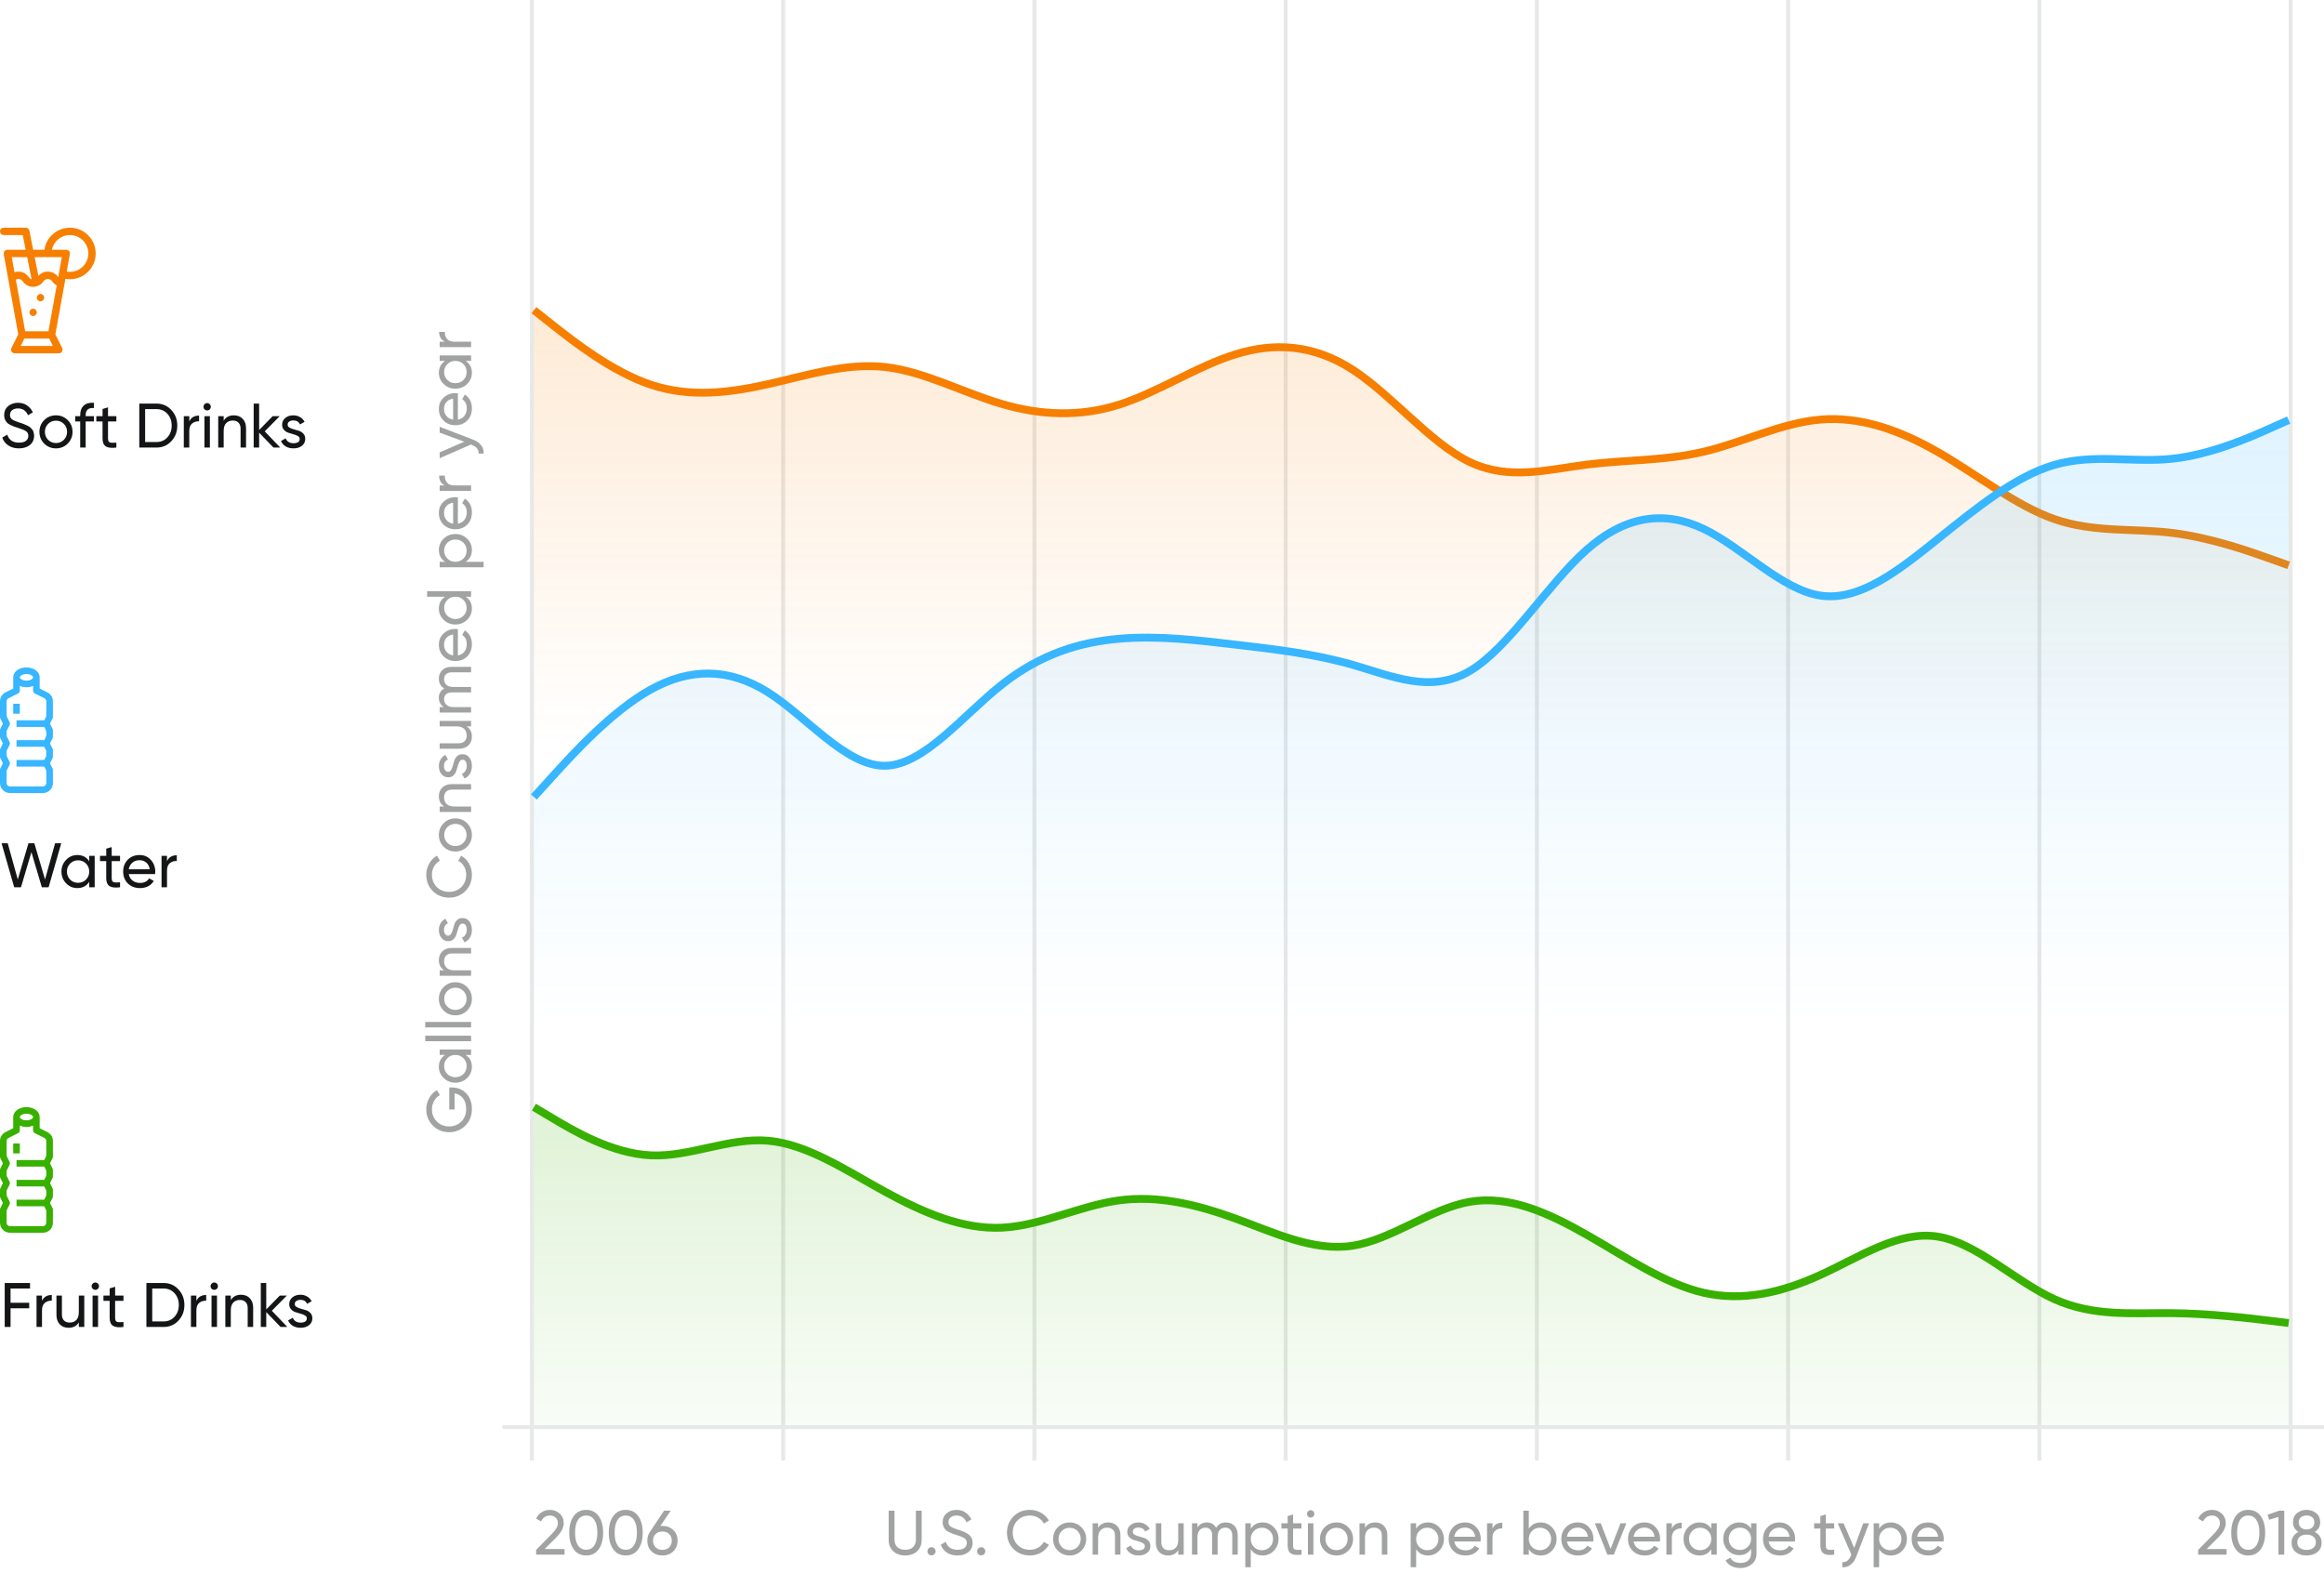 <svg xmlns="http://www.w3.org/2000/svg" width="592" height="404" viewBox="0 0 592 404" fill="none"><line x1="128" y1="363.5" x2="592" y2="363.5" stroke="#E7E8E8"></line><line x1="135.5" y1="372" x2="135.5" y2="2.71011e-08" stroke="#E7E8E8"></line><line x1="199.5" y1="372" x2="199.5" y2="2.71011e-08" stroke="#E7E8E8"></line><line x1="263.5" y1="372" x2="263.5" y2="2.71011e-08" stroke="#E7E8E8"></line><line x1="327.5" y1="372" x2="327.5" y2="2.71011e-08" stroke="#E7E8E8"></line><line x1="391.5" y1="372" x2="391.5" y2="2.71011e-08" stroke="#E7E8E8"></line><line x1="455.5" y1="372" x2="455.5" y2="2.71011e-08" stroke="#E7E8E8"></line><line x1="519.5" y1="372" x2="519.5" y2="2.71011e-08" stroke="#E7E8E8"></line><line x1="583.5" y1="372" x2="583.5" y2="2.71011e-08" stroke="#E7E8E8"></line><path d="M114.448 277L115.12 277C116.581 277 117.797 277.501 118.768 278.504C119.728 279.507 120.208 280.835 120.208 282.488C120.208 284.195 119.648 285.608 118.528 286.728C117.397 287.837 116.021 288.392 114.4 288.392C112.779 288.392 111.408 287.837 110.288 286.728C109.157 285.608 108.592 284.205 108.592 282.52C108.592 281.485 108.843 280.536 109.344 279.672C109.835 278.808 110.485 278.141 111.296 277.672L112.048 278.952C111.44 279.272 110.955 279.757 110.592 280.408C110.219 281.048 110.032 281.757 110.032 282.536C110.032 283.816 110.453 284.867 111.296 285.688C112.128 286.509 113.163 286.92 114.4 286.92C115.637 286.92 116.672 286.509 117.504 285.688C118.336 284.856 118.752 283.784 118.752 282.472C118.752 281.352 118.48 280.445 117.936 279.752C117.381 279.059 116.667 278.637 115.792 278.488L115.792 282.6L114.448 282.6L114.448 277ZM112 268.711L112 267.319L120 267.319L120 268.711L118.624 268.711C119.68 269.404 120.208 270.412 120.208 271.735C120.208 272.855 119.803 273.809 118.992 274.599C118.171 275.388 117.173 275.783 116 275.783C114.827 275.783 113.835 275.388 113.024 274.599C112.203 273.809 111.792 272.855 111.792 271.735C111.792 270.412 112.32 269.404 113.376 268.711L112 268.711ZM118.864 271.559C118.864 270.748 118.592 270.071 118.048 269.527C117.493 268.983 116.811 268.711 116 268.711C115.189 268.711 114.512 268.983 113.968 269.527C113.413 270.071 113.136 270.748 113.136 271.559C113.136 272.359 113.413 273.031 113.968 273.575C114.512 274.119 115.189 274.391 116 274.391C116.811 274.391 117.493 274.119 118.048 273.575C118.592 273.031 118.864 272.359 118.864 271.559ZM120 265.21L108.32 265.21L108.32 263.818L120 263.818L120 265.21ZM120 261.694L108.32 261.694L108.32 260.302L120 260.302L120 261.694ZM118.992 251.426C119.803 252.248 120.208 253.245 120.208 254.418C120.208 255.592 119.803 256.589 118.992 257.41C118.181 258.221 117.184 258.626 116 258.626C114.816 258.626 113.819 258.221 113.008 257.41C112.197 256.589 111.792 255.592 111.792 254.418C111.792 253.245 112.197 252.248 113.008 251.426C113.819 250.605 114.816 250.194 116 250.194C117.184 250.194 118.181 250.605 118.992 251.426ZM118.848 254.418C118.848 253.618 118.576 252.946 118.032 252.402C117.488 251.858 116.811 251.586 116 251.586C115.189 251.586 114.512 251.858 113.968 252.402C113.424 252.946 113.152 253.618 113.152 254.418C113.152 255.208 113.424 255.874 113.968 256.418C114.512 256.962 115.189 257.234 116 257.234C116.811 257.234 117.488 256.962 118.032 256.418C118.576 255.874 118.848 255.208 118.848 254.418ZM111.792 244.569C111.792 243.631 112.091 242.879 112.688 242.313C113.275 241.748 114.075 241.465 115.088 241.465L120 241.465L120 242.857L115.168 242.857C114.517 242.857 114.016 243.033 113.664 243.385C113.301 243.737 113.12 244.223 113.12 244.841C113.12 245.535 113.339 246.095 113.776 246.521C114.203 246.948 114.864 247.161 115.76 247.161L120 247.161L120 248.553L112 248.553L112 247.161L113.152 247.161C112.245 246.596 111.792 245.732 111.792 244.569ZM114.16 238.322C114.469 238.322 114.72 238.167 114.912 237.858C115.093 237.549 115.243 237.175 115.36 236.738C115.467 236.301 115.595 235.863 115.744 235.426C115.883 234.989 116.128 234.615 116.48 234.306C116.821 233.997 117.264 233.842 117.808 233.842C118.533 233.842 119.115 234.125 119.552 234.69C119.989 235.245 120.208 235.959 120.208 236.834C120.208 237.613 120.037 238.279 119.696 238.834C119.355 239.389 118.901 239.783 118.336 240.018L117.648 238.818C118.032 238.69 118.336 238.45 118.56 238.098C118.784 237.746 118.896 237.325 118.896 236.834C118.896 236.375 118.811 235.997 118.64 235.698C118.459 235.399 118.181 235.25 117.808 235.25C117.499 235.25 117.253 235.405 117.072 235.714C116.88 236.023 116.731 236.397 116.624 236.834C116.507 237.271 116.373 237.709 116.224 238.146C116.075 238.583 115.829 238.957 115.488 239.266C115.147 239.575 114.709 239.73 114.176 239.73C113.483 239.73 112.912 239.463 112.464 238.93C112.016 238.386 111.792 237.709 111.792 236.898C111.792 236.247 111.941 235.671 112.24 235.17C112.528 234.658 112.933 234.274 113.456 234.018L114.112 235.186C113.429 235.474 113.088 236.045 113.088 236.898C113.088 237.293 113.184 237.629 113.376 237.906C113.557 238.183 113.819 238.322 114.16 238.322ZM120.208 222.786C120.208 224.482 119.648 225.885 118.528 226.994C117.408 228.093 116.032 228.642 114.4 228.642C112.768 228.642 111.392 228.093 110.272 226.994C109.152 225.885 108.592 224.482 108.592 222.786C108.592 221.762 108.837 220.823 109.328 219.97C109.819 219.106 110.48 218.434 111.312 217.954L112.064 219.25C111.445 219.57 110.955 220.05 110.592 220.69C110.219 221.319 110.032 222.018 110.032 222.786C110.032 224.077 110.448 225.133 111.28 225.954C112.112 226.765 113.152 227.17 114.4 227.17C115.637 227.17 116.672 226.765 117.504 225.954C118.336 225.133 118.752 224.077 118.752 222.786C118.752 222.018 118.571 221.319 118.208 220.69C117.835 220.05 117.344 219.57 116.736 219.25L117.472 217.954C118.304 218.423 118.971 219.09 119.472 219.954C119.963 220.818 120.208 221.762 120.208 222.786ZM118.992 209.692C119.803 210.513 120.208 211.511 120.208 212.684C120.208 213.857 119.803 214.855 118.992 215.676C118.181 216.487 117.184 216.892 116 216.892C114.816 216.892 113.819 216.487 113.008 215.676C112.197 214.855 111.792 213.857 111.792 212.684C111.792 211.511 112.197 210.513 113.008 209.692C113.819 208.871 114.816 208.46 116 208.46C117.184 208.46 118.181 208.871 118.992 209.692ZM118.848 212.684C118.848 211.884 118.576 211.212 118.032 210.668C117.488 210.124 116.811 209.852 116 209.852C115.189 209.852 114.512 210.124 113.968 210.668C113.424 211.212 113.152 211.884 113.152 212.684C113.152 213.473 113.424 214.14 113.968 214.684C114.512 215.228 115.189 215.5 116 215.5C116.811 215.5 117.488 215.228 118.032 214.684C118.576 214.14 118.848 213.473 118.848 212.684ZM111.792 202.835C111.792 201.896 112.091 201.144 112.688 200.579C113.275 200.014 114.075 199.731 115.088 199.731L120 199.731L120 201.123L115.168 201.123C114.517 201.123 114.016 201.299 113.664 201.651C113.301 202.003 113.12 202.488 113.12 203.107C113.12 203.8 113.339 204.36 113.776 204.787C114.203 205.214 114.864 205.427 115.76 205.427L120 205.427L120 206.819L112 206.819L112 205.427L113.152 205.427C112.245 204.862 111.792 203.998 111.792 202.835ZM114.16 196.588C114.469 196.588 114.72 196.433 114.912 196.124C115.093 195.814 115.243 195.441 115.36 195.004C115.467 194.566 115.595 194.129 115.744 193.692C115.883 193.254 116.128 192.881 116.48 192.572C116.821 192.262 117.264 192.108 117.808 192.108C118.533 192.108 119.115 192.39 119.552 192.956C119.989 193.51 120.208 194.225 120.208 195.1C120.208 195.878 120.037 196.545 119.696 197.1C119.355 197.654 118.901 198.049 118.336 198.284L117.648 197.084C118.032 196.956 118.336 196.716 118.56 196.364C118.784 196.012 118.896 195.59 118.896 195.1C118.896 194.641 118.811 194.262 118.64 193.964C118.459 193.665 118.181 193.516 117.808 193.516C117.499 193.516 117.253 193.67 117.072 193.98C116.88 194.289 116.731 194.662 116.624 195.1C116.507 195.537 116.373 195.974 116.224 196.412C116.075 196.849 115.829 197.222 115.488 197.532C115.147 197.841 114.709 197.996 114.176 197.996C113.483 197.996 112.912 197.729 112.464 197.196C112.016 196.652 111.792 195.974 111.792 195.164C111.792 194.513 111.941 193.937 112.24 193.436C112.528 192.924 112.933 192.54 113.456 192.284L114.112 193.452C113.429 193.74 113.088 194.31 113.088 195.164C113.088 195.558 113.184 195.894 113.376 196.172C113.557 196.449 113.819 196.588 114.16 196.588ZM112 185.018L112 183.626L120 183.626L120 185.018L118.848 185.018C119.755 185.583 120.208 186.447 120.208 187.61C120.208 188.548 119.915 189.3 119.328 189.866C118.731 190.431 117.925 190.714 116.912 190.714L112 190.714L112 189.322L116.832 189.322C117.483 189.322 117.989 189.146 118.352 188.794C118.704 188.442 118.88 187.956 118.88 187.338C118.88 186.644 118.667 186.084 118.24 185.658C117.803 185.231 117.136 185.018 116.24 185.018L112 185.018ZM111.792 172.866C111.792 171.97 112.085 171.245 112.672 170.69C113.248 170.136 114.032 169.858 115.024 169.858L120 169.858L120 171.25L115.072 171.25C114.453 171.25 113.973 171.41 113.632 171.73C113.291 172.05 113.12 172.477 113.12 173.01C113.12 173.608 113.323 174.088 113.728 174.45C114.123 174.802 114.731 174.978 115.552 174.978L120 174.978L120 176.37L115.072 176.37C114.453 176.37 113.973 176.525 113.632 176.834C113.291 177.133 113.12 177.544 113.12 178.066C113.12 178.653 113.323 179.144 113.728 179.538C114.133 179.922 114.741 180.114 115.552 180.114L120 180.114L120 181.506L112 181.506L112 180.114L113.072 180.114C112.219 179.57 111.792 178.776 111.792 177.73C111.792 176.653 112.245 175.869 113.152 175.378C112.245 174.824 111.792 173.986 111.792 172.866ZM116.64 166.952C117.355 166.814 117.909 166.488 118.304 165.976C118.699 165.454 118.896 164.814 118.896 164.056C118.896 163 118.507 162.232 117.728 161.752L118.4 160.568C119.605 161.347 120.208 162.52 120.208 164.088C120.208 165.358 119.813 166.392 119.024 167.192C118.224 167.982 117.216 168.376 116 168.376C114.795 168.376 113.792 167.987 112.992 167.208C112.192 166.43 111.792 165.422 111.792 164.184C111.792 163.011 112.208 162.056 113.04 161.32C113.861 160.574 114.853 160.2 116.016 160.2C116.219 160.2 116.427 160.216 116.64 160.248L116.64 166.952ZM113.104 164.184C113.104 164.931 113.317 165.55 113.744 166.04C114.16 166.531 114.72 166.835 115.424 166.952L115.424 161.608C114.667 161.726 114.091 162.024 113.696 162.504C113.301 162.984 113.104 163.544 113.104 164.184ZM108.8 151.992L108.8 150.6L120 150.6L120 151.992L118.624 151.992C119.68 152.685 120.208 153.693 120.208 155.016C120.208 156.136 119.803 157.091 118.992 157.88C118.171 158.669 117.173 159.064 116 159.064C114.827 159.064 113.835 158.669 113.024 157.88C112.203 157.091 111.792 156.136 111.792 155.016C111.792 153.693 112.32 152.685 113.376 151.992L108.8 151.992ZM118.864 154.84C118.864 154.029 118.592 153.352 118.048 152.808C117.493 152.264 116.811 151.992 116 151.992C115.189 151.992 114.512 152.264 113.968 152.808C113.413 153.352 113.136 154.029 113.136 154.84C113.136 155.64 113.413 156.312 113.968 156.856C114.512 157.4 115.189 157.672 116 157.672C116.811 157.672 117.493 157.4 118.048 156.856C118.592 156.312 118.864 155.64 118.864 154.84ZM111.792 140.075C111.792 138.955 112.203 138 113.024 137.211C113.835 136.422 114.827 136.027 116 136.027C117.173 136.027 118.171 136.422 118.992 137.211C119.803 138 120.208 138.955 120.208 140.075C120.208 141.398 119.68 142.406 118.624 143.099L123.2 143.099L123.2 144.491L112 144.491L112 143.099L113.376 143.099C112.32 142.406 111.792 141.398 111.792 140.075ZM118.864 140.251C118.864 139.451 118.592 138.779 118.048 138.235C117.493 137.691 116.811 137.419 116 137.419C115.189 137.419 114.512 137.691 113.968 138.235C113.413 138.779 113.136 139.451 113.136 140.251C113.136 141.062 113.413 141.739 113.968 142.283C114.512 142.827 115.189 143.099 116 143.099C116.811 143.099 117.493 142.827 118.048 142.283C118.592 141.739 118.864 141.062 118.864 140.251ZM116.64 133.39C117.355 133.251 117.909 132.926 118.304 132.414C118.699 131.891 118.896 131.251 118.896 130.494C118.896 129.438 118.507 128.67 117.728 128.19L118.4 127.006C119.605 127.785 120.208 128.958 120.208 130.526C120.208 131.795 119.813 132.83 119.024 133.63C118.224 134.419 117.216 134.814 116 134.814C114.795 134.814 113.792 134.425 112.992 133.646C112.192 132.867 111.792 131.859 111.792 130.622C111.792 129.449 112.208 128.494 113.04 127.758C113.861 127.011 114.853 126.638 116.016 126.638C116.219 126.638 116.427 126.654 116.64 126.686L116.64 133.39ZM113.104 130.622C113.104 131.369 113.317 131.987 113.744 132.478C114.16 132.969 114.72 133.273 115.424 133.39L115.424 128.046C114.667 128.163 114.091 128.462 113.696 128.942C113.301 129.422 113.104 129.982 113.104 130.622ZM113.344 123.646C112.352 123.187 111.856 122.355 111.856 121.15L113.312 121.15C113.28 121.832 113.461 122.419 113.856 122.91C114.251 123.4 114.885 123.646 115.76 123.646L120 123.646L120 125.038L112 125.038L112 123.646L113.344 123.646ZM112 110.204L112 108.716L120.496 111.98C121.403 112.321 122.091 112.801 122.56 113.42C123.04 114.028 123.253 114.732 123.2 115.532L121.904 115.532C121.979 114.55 121.435 113.83 120.272 113.372L119.968 113.228L112 116.716L112 115.228L118.272 112.508L112 110.204ZM116.64 106.89C117.355 106.751 117.909 106.426 118.304 105.914C118.699 105.391 118.896 104.751 118.896 103.994C118.896 102.938 118.507 102.17 117.728 101.69L118.4 100.506C119.605 101.285 120.208 102.458 120.208 104.026C120.208 105.295 119.813 106.33 119.024 107.13C118.224 107.919 117.216 108.314 116 108.314C114.795 108.314 113.792 107.925 112.992 107.146C112.192 106.367 111.792 105.359 111.792 104.122C111.792 102.949 112.208 101.994 113.04 101.258C113.861 100.511 114.853 100.138 116.016 100.138C116.219 100.138 116.427 100.154 116.64 100.186L116.64 106.89ZM113.104 104.122C113.104 104.869 113.317 105.487 113.744 105.978C114.16 106.469 114.72 106.773 115.424 106.89L115.424 101.546C114.667 101.663 114.091 101.962 113.696 102.442C113.301 102.922 113.104 103.482 113.104 104.122ZM112 91.929L112 90.537L120 90.537L120 91.929L118.624 91.929C119.68 92.623 120.208 93.631 120.208 94.953C120.208 96.073 119.803 97.028 118.992 97.817C118.171 98.607 117.173 99.001 116 99.001C114.827 99.001 113.835 98.607 113.024 97.817C112.203 97.028 111.792 96.073 111.792 94.953C111.792 93.631 112.32 92.623 113.376 91.929L112 91.929ZM118.864 94.777C118.864 93.967 118.592 93.289 118.048 92.745C117.493 92.201 116.811 91.929 116 91.929C115.189 91.929 114.512 92.201 113.968 92.745C113.413 93.289 113.136 93.967 113.136 94.777C113.136 95.577 113.413 96.249 113.968 96.793C114.512 97.337 115.189 97.609 116 97.609C116.811 97.609 117.493 97.337 118.048 96.793C118.592 96.249 118.864 95.577 118.864 94.777ZM113.344 87.036C112.352 86.578 111.856 85.746 111.856 84.54L113.312 84.54C113.28 85.223 113.461 85.81 113.856 86.3C114.251 86.791 114.885 87.036 115.76 87.036L120 87.036L120 88.428L112 88.428L112 87.036L113.344 87.036Z" fill="#A1A2A2"></path><path d="M233.608 395.136C232.83 395.851 231.822 396.208 230.584 396.208C229.347 396.208 228.334 395.851 227.544 395.136C226.766 394.411 226.376 393.445 226.376 392.24V384.8H227.864V392.176C227.864 392.965 228.099 393.595 228.568 394.064C229.038 394.523 229.71 394.752 230.584 394.752C231.459 394.752 232.131 394.523 232.6 394.064C233.07 393.595 233.304 392.965 233.304 392.176V384.8H234.776V392.24C234.776 393.445 234.387 394.411 233.608 395.136ZM237.288 396.176C237 396.176 236.754 396.075 236.552 395.872C236.349 395.669 236.248 395.424 236.248 395.136C236.248 394.848 236.349 394.603 236.552 394.4C236.754 394.197 237 394.096 237.288 394.096C237.586 394.096 237.832 394.197 238.024 394.4C238.226 394.603 238.328 394.848 238.328 395.136C238.328 395.424 238.226 395.669 238.024 395.872C237.832 396.075 237.586 396.176 237.288 396.176ZM243.886 396.208C242.841 396.208 241.945 395.963 241.198 395.472C240.462 394.981 239.945 394.309 239.646 393.456L240.926 392.72C241.364 394.075 242.361 394.752 243.918 394.752C244.686 394.752 245.273 394.597 245.678 394.288C246.084 393.968 246.286 393.547 246.286 393.024C246.286 392.491 246.084 392.091 245.678 391.824C245.273 391.557 244.596 391.275 243.646 390.976C243.177 390.827 242.82 390.709 242.574 390.624C242.329 390.528 242.02 390.389 241.646 390.208C241.284 390.016 241.012 389.824 240.83 389.632C240.649 389.429 240.484 389.168 240.334 388.848C240.196 388.528 240.126 388.165 240.126 387.76C240.126 386.789 240.468 386.021 241.15 385.456C241.833 384.88 242.665 384.592 243.646 384.592C244.532 384.592 245.3 384.816 245.95 385.264C246.612 385.712 247.108 386.304 247.438 387.04L246.19 387.76C245.71 386.608 244.862 386.032 243.646 386.032C243.038 386.032 242.548 386.181 242.174 386.48C241.801 386.779 241.614 387.184 241.614 387.696C241.614 388.187 241.79 388.56 242.142 388.816C242.494 389.072 243.102 389.339 243.966 389.616C244.276 389.712 244.494 389.781 244.622 389.824C244.75 389.867 244.948 389.941 245.214 390.048C245.492 390.155 245.694 390.24 245.822 390.304C245.95 390.368 246.121 390.459 246.334 390.576C246.558 390.693 246.724 390.805 246.83 390.912C246.937 391.019 247.06 391.152 247.198 391.312C247.348 391.461 247.454 391.616 247.518 391.776C247.582 391.936 247.636 392.123 247.678 392.336C247.732 392.539 247.758 392.757 247.758 392.992C247.758 393.973 247.401 394.757 246.686 395.344C245.972 395.92 245.038 396.208 243.886 396.208ZM249.944 396.176C249.656 396.176 249.41 396.075 249.208 395.872C249.005 395.669 248.904 395.424 248.904 395.136C248.904 394.848 249.005 394.603 249.208 394.4C249.41 394.197 249.656 394.096 249.944 394.096C250.242 394.096 250.488 394.197 250.68 394.4C250.882 394.603 250.984 394.848 250.984 395.136C250.984 395.424 250.882 395.669 250.68 395.872C250.488 396.075 250.242 396.176 249.944 396.176ZM262.362 396.208C260.666 396.208 259.264 395.648 258.154 394.528C257.056 393.408 256.506 392.032 256.506 390.4C256.506 388.768 257.056 387.392 258.154 386.272C259.264 385.152 260.666 384.592 262.362 384.592C263.386 384.592 264.325 384.837 265.178 385.328C266.042 385.819 266.714 386.48 267.194 387.312L265.898 388.064C265.578 387.445 265.098 386.955 264.458 386.592C263.829 386.219 263.13 386.032 262.362 386.032C261.072 386.032 260.016 386.448 259.194 387.28C258.384 388.112 257.978 389.152 257.978 390.4C257.978 391.637 258.384 392.672 259.194 393.504C260.016 394.336 261.072 394.752 262.362 394.752C263.13 394.752 263.829 394.571 264.458 394.208C265.098 393.835 265.578 393.344 265.898 392.736L267.194 393.472C266.725 394.304 266.058 394.971 265.194 395.472C264.33 395.963 263.386 396.208 262.362 396.208ZM275.456 394.992C274.635 395.803 273.638 396.208 272.464 396.208C271.291 396.208 270.294 395.803 269.472 394.992C268.662 394.181 268.256 393.184 268.256 392C268.256 390.816 268.662 389.819 269.472 389.008C270.294 388.197 271.291 387.792 272.464 387.792C273.638 387.792 274.635 388.197 275.456 389.008C276.278 389.819 276.688 390.816 276.688 392C276.688 393.184 276.278 394.181 275.456 394.992ZM272.464 394.848C273.264 394.848 273.936 394.576 274.48 394.032C275.024 393.488 275.296 392.811 275.296 392C275.296 391.189 275.024 390.512 274.48 389.968C273.936 389.424 273.264 389.152 272.464 389.152C271.675 389.152 271.008 389.424 270.464 389.968C269.92 390.512 269.648 391.189 269.648 392C269.648 392.811 269.92 393.488 270.464 394.032C271.008 394.576 271.675 394.848 272.464 394.848ZM282.313 387.792C283.252 387.792 284.004 388.091 284.569 388.688C285.135 389.275 285.417 390.075 285.417 391.088V396H284.025V391.168C284.025 390.517 283.849 390.016 283.497 389.664C283.145 389.301 282.66 389.12 282.041 389.12C281.348 389.12 280.788 389.339 280.361 389.776C279.935 390.203 279.721 390.864 279.721 391.76V396H278.329V388H279.721V389.152C280.287 388.245 281.151 387.792 282.313 387.792ZM288.561 390.16C288.561 390.469 288.715 390.72 289.025 390.912C289.334 391.093 289.707 391.243 290.145 391.36C290.582 391.467 291.019 391.595 291.457 391.744C291.894 391.883 292.267 392.128 292.577 392.48C292.886 392.821 293.041 393.264 293.041 393.808C293.041 394.533 292.758 395.115 292.193 395.552C291.638 395.989 290.923 396.208 290.049 396.208C289.27 396.208 288.603 396.037 288.049 395.696C287.494 395.355 287.099 394.901 286.865 394.336L288.065 393.648C288.193 394.032 288.433 394.336 288.785 394.56C289.137 394.784 289.558 394.896 290.049 394.896C290.507 394.896 290.886 394.811 291.185 394.64C291.483 394.459 291.633 394.181 291.633 393.808C291.633 393.499 291.478 393.253 291.169 393.072C290.859 392.88 290.486 392.731 290.049 392.624C289.611 392.507 289.174 392.373 288.737 392.224C288.299 392.075 287.926 391.829 287.617 391.488C287.307 391.147 287.153 390.709 287.153 390.176C287.153 389.483 287.419 388.912 287.953 388.464C288.497 388.016 289.174 387.792 289.985 387.792C290.635 387.792 291.211 387.941 291.713 388.24C292.225 388.528 292.609 388.933 292.865 389.456L291.697 390.112C291.409 389.429 290.838 389.088 289.985 389.088C289.59 389.088 289.254 389.184 288.977 389.376C288.699 389.557 288.561 389.819 288.561 390.16ZM300.131 388H301.523V396H300.131V394.848C299.565 395.755 298.701 396.208 297.539 396.208C296.6 396.208 295.848 395.915 295.283 395.328C294.717 394.731 294.435 393.925 294.435 392.912V388H295.827V392.832C295.827 393.483 296.003 393.989 296.355 394.352C296.707 394.704 297.192 394.88 297.811 394.88C298.504 394.88 299.064 394.667 299.491 394.24C299.917 393.803 300.131 393.136 300.131 392.24V388ZM312.282 387.792C313.178 387.792 313.903 388.085 314.458 388.672C315.013 389.248 315.29 390.032 315.29 391.024V396H313.898V391.072C313.898 390.453 313.738 389.973 313.418 389.632C313.098 389.291 312.671 389.12 312.138 389.12C311.541 389.12 311.061 389.323 310.698 389.728C310.346 390.123 310.17 390.731 310.17 391.552V396H308.778V391.072C308.778 390.453 308.623 389.973 308.314 389.632C308.015 389.291 307.605 389.12 307.082 389.12C306.495 389.12 306.005 389.323 305.61 389.728C305.226 390.133 305.034 390.741 305.034 391.552V396H303.642V388H305.034V389.072C305.578 388.219 306.373 387.792 307.418 387.792C308.495 387.792 309.279 388.245 309.77 389.152C310.325 388.245 311.162 387.792 312.282 387.792ZM321.636 387.792C322.756 387.792 323.711 388.203 324.5 389.024C325.289 389.835 325.684 390.827 325.684 392C325.684 393.173 325.289 394.171 324.5 394.992C323.711 395.803 322.756 396.208 321.636 396.208C320.313 396.208 319.305 395.68 318.612 394.624V399.2H317.22V388H318.612V389.376C319.305 388.32 320.313 387.792 321.636 387.792ZM321.46 394.864C322.26 394.864 322.932 394.592 323.476 394.048C324.02 393.493 324.292 392.811 324.292 392C324.292 391.189 324.02 390.512 323.476 389.968C322.932 389.413 322.26 389.136 321.46 389.136C320.649 389.136 319.972 389.413 319.428 389.968C318.884 390.512 318.612 391.189 318.612 392C318.612 392.811 318.884 393.493 319.428 394.048C319.972 394.592 320.649 394.864 321.46 394.864ZM331.525 389.344H329.397V393.68C329.397 394.075 329.472 394.357 329.621 394.528C329.781 394.688 330.021 394.773 330.341 394.784C330.661 394.784 331.056 394.773 331.525 394.752V396C330.309 396.16 329.419 396.064 328.853 395.712C328.288 395.349 328.005 394.672 328.005 393.68V389.344H326.421V388H328.005V386.176L329.397 385.76V388H331.525V389.344ZM333.877 386.544C333.611 386.544 333.387 386.453 333.205 386.272C333.024 386.091 332.933 385.872 332.933 385.616C332.933 385.36 333.024 385.141 333.205 384.96C333.387 384.768 333.611 384.672 333.877 384.672C334.133 384.672 334.352 384.768 334.533 384.96C334.715 385.141 334.805 385.36 334.805 385.616C334.805 385.872 334.715 386.091 334.533 386.272C334.352 386.453 334.133 386.544 333.877 386.544ZM333.173 396V388H334.565V396H333.173ZM343.441 394.992C342.619 395.803 341.622 396.208 340.449 396.208C339.275 396.208 338.278 395.803 337.457 394.992C336.646 394.181 336.241 393.184 336.241 392C336.241 390.816 336.646 389.819 337.457 389.008C338.278 388.197 339.275 387.792 340.449 387.792C341.622 387.792 342.619 388.197 343.441 389.008C344.262 389.819 344.673 390.816 344.673 392C344.673 393.184 344.262 394.181 343.441 394.992ZM340.449 394.848C341.249 394.848 341.921 394.576 342.465 394.032C343.009 393.488 343.281 392.811 343.281 392C343.281 391.189 343.009 390.512 342.465 389.968C341.921 389.424 341.249 389.152 340.449 389.152C339.659 389.152 338.993 389.424 338.449 389.968C337.905 390.512 337.633 391.189 337.633 392C337.633 392.811 337.905 393.488 338.449 394.032C338.993 394.576 339.659 394.848 340.449 394.848ZM350.298 387.792C351.236 387.792 351.988 388.091 352.554 388.688C353.119 389.275 353.402 390.075 353.402 391.088V396H352.01V391.168C352.01 390.517 351.834 390.016 351.482 389.664C351.13 389.301 350.644 389.12 350.026 389.12C349.332 389.12 348.772 389.339 348.346 389.776C347.919 390.203 347.706 390.864 347.706 391.76V396H346.314V388H347.706V389.152C348.271 388.245 349.135 387.792 350.298 387.792ZM363.761 387.792C364.881 387.792 365.836 388.203 366.625 389.024C367.414 389.835 367.809 390.827 367.809 392C367.809 393.173 367.414 394.171 366.625 394.992C365.836 395.803 364.881 396.208 363.761 396.208C362.438 396.208 361.43 395.68 360.737 394.624V399.2H359.345V388H360.737V389.376C361.43 388.32 362.438 387.792 363.761 387.792ZM363.585 394.864C364.385 394.864 365.057 394.592 365.601 394.048C366.145 393.493 366.417 392.811 366.417 392C366.417 391.189 366.145 390.512 365.601 389.968C365.057 389.413 364.385 389.136 363.585 389.136C362.774 389.136 362.097 389.413 361.553 389.968C361.009 390.512 360.737 391.189 360.737 392C360.737 392.811 361.009 393.493 361.553 394.048C362.097 394.592 362.774 394.864 363.585 394.864ZM370.446 392.64C370.585 393.355 370.91 393.909 371.422 394.304C371.945 394.699 372.585 394.896 373.342 394.896C374.398 394.896 375.166 394.507 375.646 393.728L376.83 394.4C376.051 395.605 374.878 396.208 373.31 396.208C372.041 396.208 371.006 395.813 370.206 395.024C369.417 394.224 369.022 393.216 369.022 392C369.022 390.795 369.411 389.792 370.19 388.992C370.969 388.192 371.977 387.792 373.214 387.792C374.387 387.792 375.342 388.208 376.078 389.04C376.825 389.861 377.198 390.853 377.198 392.016C377.198 392.219 377.182 392.427 377.15 392.64H370.446ZM373.214 389.104C372.467 389.104 371.849 389.317 371.358 389.744C370.867 390.16 370.563 390.72 370.446 391.424H375.79C375.673 390.667 375.374 390.091 374.894 389.696C374.414 389.301 373.854 389.104 373.214 389.104ZM380.19 389.344C380.649 388.352 381.481 387.856 382.686 387.856V389.312C382.004 389.28 381.417 389.461 380.926 389.856C380.436 390.251 380.19 390.885 380.19 391.76V396H378.798V388H380.19V389.344ZM392.464 387.792C393.584 387.792 394.539 388.203 395.328 389.024C396.118 389.835 396.512 390.827 396.512 392C396.512 393.173 396.118 394.171 395.328 394.992C394.539 395.803 393.584 396.208 392.464 396.208C391.142 396.208 390.134 395.68 389.44 394.624V396H388.048V384.8H389.44V389.376C390.134 388.32 391.142 387.792 392.464 387.792ZM392.288 394.864C393.088 394.864 393.76 394.592 394.304 394.048C394.848 393.493 395.12 392.811 395.12 392C395.12 391.189 394.848 390.512 394.304 389.968C393.76 389.413 393.088 389.136 392.288 389.136C391.478 389.136 390.8 389.413 390.256 389.968C389.712 390.512 389.44 391.189 389.44 392C389.44 392.811 389.712 393.493 390.256 394.048C390.8 394.592 391.478 394.864 392.288 394.864ZM399.149 392.64C399.288 393.355 399.613 393.909 400.125 394.304C400.648 394.699 401.288 394.896 402.045 394.896C403.101 394.896 403.869 394.507 404.349 393.728L405.533 394.4C404.755 395.605 403.581 396.208 402.013 396.208C400.744 396.208 399.709 395.813 398.909 395.024C398.12 394.224 397.725 393.216 397.725 392C397.725 390.795 398.115 389.792 398.893 388.992C399.672 388.192 400.68 387.792 401.917 387.792C403.091 387.792 404.045 388.208 404.781 389.04C405.528 389.861 405.901 390.853 405.901 392.016C405.901 392.219 405.885 392.427 405.853 392.64H399.149ZM401.917 389.104C401.171 389.104 400.552 389.317 400.061 389.744C399.571 390.16 399.267 390.72 399.149 391.424H404.493C404.376 390.667 404.077 390.091 403.597 389.696C403.117 389.301 402.557 389.104 401.917 389.104ZM412.789 388H414.293L411.093 396H409.461L406.261 388H407.765L410.277 394.512L412.789 388ZM416.134 392.64C416.272 393.355 416.598 393.909 417.11 394.304C417.632 394.699 418.272 394.896 419.03 394.896C420.086 394.896 420.854 394.507 421.334 393.728L422.518 394.4C421.739 395.605 420.566 396.208 418.998 396.208C417.728 396.208 416.694 395.813 415.894 395.024C415.104 394.224 414.71 393.216 414.71 392C414.71 390.795 415.099 389.792 415.878 388.992C416.656 388.192 417.664 387.792 418.902 387.792C420.075 387.792 421.03 388.208 421.766 389.04C422.512 389.861 422.886 390.853 422.886 392.016C422.886 392.219 422.87 392.427 422.838 392.64H416.134ZM418.902 389.104C418.155 389.104 417.536 389.317 417.046 389.744C416.555 390.16 416.251 390.72 416.134 391.424H421.478C421.36 390.667 421.062 390.091 420.582 389.696C420.102 389.301 419.542 389.104 418.902 389.104ZM425.878 389.344C426.336 388.352 427.168 387.856 428.374 387.856V389.312C427.691 389.28 427.104 389.461 426.614 389.856C426.123 390.251 425.878 390.885 425.878 391.76V396H424.486V388H425.878V389.344ZM435.922 388H437.314V396H435.922V394.624C435.229 395.68 434.221 396.208 432.898 396.208C431.778 396.208 430.824 395.803 430.034 394.992C429.245 394.171 428.85 393.173 428.85 392C428.85 390.827 429.245 389.835 430.034 389.024C430.824 388.203 431.778 387.792 432.898 387.792C434.221 387.792 435.229 388.32 435.922 389.376V388ZM433.074 394.864C433.885 394.864 434.562 394.592 435.106 394.048C435.65 393.493 435.922 392.811 435.922 392C435.922 391.189 435.65 390.512 435.106 389.968C434.562 389.413 433.885 389.136 433.074 389.136C432.274 389.136 431.602 389.413 431.058 389.968C430.514 390.512 430.242 391.189 430.242 392C430.242 392.811 430.514 393.493 431.058 394.048C431.602 394.592 432.274 394.864 433.074 394.864ZM446.063 388H447.439V395.664C447.439 396.848 447.039 397.765 446.239 398.416C445.439 399.077 444.479 399.408 443.359 399.408C442.463 399.408 441.69 399.237 441.039 398.896C440.389 398.565 439.898 398.085 439.567 397.456L440.783 396.768C441.221 397.664 442.09 398.112 443.391 398.112C444.223 398.112 444.874 397.893 445.343 397.456C445.823 397.019 446.063 396.421 446.063 395.664V394.528C445.359 395.595 444.357 396.128 443.055 396.128C441.914 396.128 440.949 395.723 440.159 394.912C439.37 394.101 438.975 393.115 438.975 391.952C438.975 390.789 439.37 389.808 440.159 389.008C440.949 388.197 441.914 387.792 443.055 387.792C444.367 387.792 445.37 388.32 446.063 389.376V388ZM441.183 393.984C441.727 394.528 442.405 394.8 443.215 394.8C444.026 394.8 444.703 394.528 445.247 393.984C445.791 393.44 446.063 392.763 446.063 391.952C446.063 391.152 445.791 390.48 445.247 389.936C444.703 389.392 444.026 389.12 443.215 389.12C442.405 389.12 441.727 389.392 441.183 389.936C440.639 390.48 440.367 391.152 440.367 391.952C440.367 392.763 440.639 393.44 441.183 393.984ZM450.524 392.64C450.663 393.355 450.988 393.909 451.5 394.304C452.023 394.699 452.663 394.896 453.42 394.896C454.476 394.896 455.244 394.507 455.724 393.728L456.908 394.4C456.13 395.605 454.956 396.208 453.388 396.208C452.119 396.208 451.084 395.813 450.284 395.024C449.495 394.224 449.1 393.216 449.1 392C449.1 390.795 449.49 389.792 450.268 388.992C451.047 388.192 452.055 387.792 453.292 387.792C454.466 387.792 455.42 388.208 456.156 389.04C456.903 389.861 457.276 390.853 457.276 392.016C457.276 392.219 457.26 392.427 457.228 392.64H450.524ZM453.292 389.104C452.546 389.104 451.927 389.317 451.436 389.744C450.946 390.16 450.642 390.72 450.524 391.424H455.868C455.751 390.667 455.452 390.091 454.972 389.696C454.492 389.301 453.932 389.104 453.292 389.104ZM467.228 389.344H465.1V393.68C465.1 394.075 465.175 394.357 465.324 394.528C465.484 394.688 465.724 394.773 466.044 394.784C466.364 394.784 466.759 394.773 467.228 394.752V396C466.012 396.16 465.122 396.064 464.556 395.712C463.991 395.349 463.708 394.672 463.708 393.68V389.344H462.124V388H463.708V386.176L465.1 385.76V388H467.228V389.344ZM474.632 388H476.12L472.856 396.496C472.515 397.403 472.035 398.091 471.416 398.56C470.808 399.04 470.104 399.253 469.304 399.2V397.904C470.286 397.979 471.006 397.435 471.464 396.272L471.608 395.968L468.12 388H469.608L472.328 394.272L474.632 388ZM481.699 387.792C482.819 387.792 483.773 388.203 484.563 389.024C485.352 389.835 485.747 390.827 485.747 392C485.747 393.173 485.352 394.171 484.563 394.992C483.773 395.803 482.819 396.208 481.699 396.208C480.376 396.208 479.368 395.68 478.675 394.624V399.2H477.283V388H478.675V389.376C479.368 388.32 480.376 387.792 481.699 387.792ZM481.523 394.864C482.323 394.864 482.995 394.592 483.539 394.048C484.083 393.493 484.355 392.811 484.355 392C484.355 391.189 484.083 390.512 483.539 389.968C482.995 389.413 482.323 389.136 481.523 389.136C480.712 389.136 480.035 389.413 479.491 389.968C478.947 390.512 478.675 391.189 478.675 392C478.675 392.811 478.947 393.493 479.491 394.048C480.035 394.592 480.712 394.864 481.523 394.864ZM488.384 392.64C488.522 393.355 488.848 393.909 489.36 394.304C489.882 394.699 490.522 394.896 491.28 394.896C492.336 394.896 493.104 394.507 493.584 393.728L494.768 394.4C493.989 395.605 492.816 396.208 491.248 396.208C489.978 396.208 488.944 395.813 488.144 395.024C487.354 394.224 486.96 393.216 486.96 392C486.96 390.795 487.349 389.792 488.128 388.992C488.906 388.192 489.914 387.792 491.152 387.792C492.325 387.792 493.28 388.208 494.016 389.04C494.762 389.861 495.136 390.853 495.136 392.016C495.136 392.219 495.12 392.427 495.088 392.64H488.384ZM491.152 389.104C490.405 389.104 489.786 389.317 489.296 389.744C488.805 390.16 488.501 390.72 488.384 391.424H493.728C493.61 390.667 493.312 390.091 492.832 389.696C492.352 389.301 491.792 389.104 491.152 389.104Z" fill="#A1A2A2"></path><path d="M559.951 396V394.784L563.903 390.752C564.959 389.696 565.487 388.789 565.487 388.032C565.487 387.403 565.295 386.912 564.911 386.56C564.527 386.208 564.058 386.032 563.503 386.032C562.447 386.032 561.679 386.533 561.199 387.536L559.951 386.8C560.303 386.075 560.788 385.525 561.407 385.152C562.036 384.779 562.73 384.592 563.487 384.592C564.426 384.592 565.242 384.901 565.935 385.52C566.628 386.139 566.975 386.971 566.975 388.016C566.975 389.147 566.308 390.379 564.975 391.712L562.111 394.56H567.183V396H559.951ZM575.88 394.624C575.123 395.68 574.062 396.208 572.696 396.208C571.331 396.208 570.27 395.68 569.512 394.624C568.755 393.568 568.376 392.16 568.376 390.4C568.376 388.64 568.755 387.232 569.512 386.176C570.27 385.12 571.331 384.592 572.696 384.592C574.062 384.592 575.123 385.12 575.88 386.176C576.638 387.232 577.016 388.64 577.016 390.4C577.016 392.16 576.638 393.568 575.88 394.624ZM570.6 393.616C571.091 394.373 571.79 394.752 572.696 394.752C573.603 394.752 574.302 394.373 574.792 393.616C575.294 392.859 575.544 391.787 575.544 390.4C575.544 389.013 575.294 387.941 574.792 387.184C574.302 386.416 573.603 386.032 572.696 386.032C571.79 386.032 571.091 386.411 570.6 387.168C570.11 387.925 569.864 389.003 569.864 390.4C569.864 391.787 570.11 392.859 570.6 393.616ZM580.59 384.8H581.87V396H580.398V386.4L578.014 387.104L577.646 385.824L580.59 384.8ZM589.653 390.208C590.197 390.485 590.624 390.859 590.933 391.328C591.242 391.797 591.397 392.331 591.397 392.928C591.397 393.952 591.04 394.757 590.325 395.344C589.61 395.92 588.688 396.208 587.557 396.208C586.437 396.208 585.52 395.92 584.805 395.344C584.09 394.757 583.733 393.952 583.733 392.928C583.733 392.331 583.888 391.797 584.197 391.328C584.506 390.859 584.933 390.485 585.477 390.208C584.56 389.632 584.101 388.816 584.101 387.76C584.101 386.747 584.437 385.968 585.109 385.424C585.792 384.869 586.608 384.592 587.557 384.592C588.517 384.592 589.333 384.869 590.005 385.424C590.688 385.968 591.029 386.747 591.029 387.76C591.029 388.816 590.57 389.632 589.653 390.208ZM587.557 386.016C586.992 386.016 586.517 386.165 586.133 386.464C585.76 386.763 585.573 387.205 585.573 387.792C585.573 388.357 585.765 388.8 586.149 389.12C586.533 389.429 587.002 389.584 587.557 389.584C588.112 389.584 588.581 389.429 588.965 389.12C589.349 388.8 589.541 388.357 589.541 387.792C589.541 387.205 589.354 386.763 588.981 386.464C588.608 386.165 588.133 386.016 587.557 386.016ZM587.557 394.784C588.272 394.784 588.842 394.619 589.269 394.288C589.706 393.947 589.925 393.461 589.925 392.832C589.925 392.213 589.706 391.739 589.269 391.408C588.842 391.067 588.272 390.896 587.557 390.896C586.853 390.896 586.282 391.067 585.845 391.408C585.418 391.739 585.205 392.213 585.205 392.832C585.205 393.461 585.418 393.947 585.845 394.288C586.282 394.619 586.853 394.784 587.557 394.784Z" fill="#A1A2A2"></path><path d="M136.576 396V394.784L140.528 390.752C141.584 389.696 142.112 388.789 142.112 388.032C142.112 387.403 141.92 386.912 141.536 386.56C141.152 386.208 140.683 386.032 140.128 386.032C139.072 386.032 138.304 386.533 137.824 387.536L136.576 386.8C136.928 386.075 137.413 385.525 138.032 385.152C138.661 384.779 139.355 384.592 140.112 384.592C141.051 384.592 141.867 384.901 142.56 385.52C143.253 386.139 143.6 386.971 143.6 388.016C143.6 389.147 142.933 390.379 141.6 391.712L138.736 394.56H143.808V396H136.576ZM152.505 394.624C151.748 395.68 150.687 396.208 149.321 396.208C147.956 396.208 146.895 395.68 146.137 394.624C145.38 393.568 145.001 392.16 145.001 390.4C145.001 388.64 145.38 387.232 146.137 386.176C146.895 385.12 147.956 384.592 149.321 384.592C150.687 384.592 151.748 385.12 152.505 386.176C153.263 387.232 153.641 388.64 153.641 390.4C153.641 392.16 153.263 393.568 152.505 394.624ZM147.225 393.616C147.716 394.373 148.415 394.752 149.321 394.752C150.228 394.752 150.927 394.373 151.417 393.616C151.919 392.859 152.169 391.787 152.169 390.4C152.169 389.013 151.919 387.941 151.417 387.184C150.927 386.416 150.228 386.032 149.321 386.032C148.415 386.032 147.716 386.411 147.225 387.168C146.735 387.925 146.489 389.003 146.489 390.4C146.489 391.787 146.735 392.859 147.225 393.616ZM162.583 394.624C161.826 395.68 160.765 396.208 159.399 396.208C158.034 396.208 156.973 395.68 156.215 394.624C155.458 393.568 155.079 392.16 155.079 390.4C155.079 388.64 155.458 387.232 156.215 386.176C156.973 385.12 158.034 384.592 159.399 384.592C160.765 384.592 161.826 385.12 162.583 386.176C163.341 387.232 163.719 388.64 163.719 390.4C163.719 392.16 163.341 393.568 162.583 394.624ZM157.303 393.616C157.794 394.373 158.493 394.752 159.399 394.752C160.306 394.752 161.005 394.373 161.495 393.616C161.997 392.859 162.247 391.787 162.247 390.4C162.247 389.013 161.997 387.941 161.495 387.184C161.005 386.416 160.306 386.032 159.399 386.032C158.493 386.032 157.794 386.411 157.303 387.168C156.813 387.925 156.567 389.003 156.567 390.4C156.567 391.787 156.813 392.859 157.303 393.616ZM168.742 388.672C169.862 388.672 170.784 389.024 171.51 389.728C172.235 390.421 172.598 391.323 172.598 392.432C172.598 393.541 172.235 394.448 171.51 395.152C170.784 395.856 169.862 396.208 168.742 396.208C167.611 396.208 166.683 395.856 165.958 395.152C165.243 394.448 164.886 393.541 164.886 392.432C164.886 391.568 165.11 390.821 165.558 390.192L169.158 384.8H170.854L168.214 388.704C168.448 388.683 168.624 388.672 168.742 388.672ZM167.014 394.144C167.462 394.571 168.038 394.784 168.742 394.784C169.446 394.784 170.016 394.571 170.454 394.144C170.902 393.707 171.126 393.136 171.126 392.432C171.126 391.728 170.902 391.163 170.454 390.736C170.016 390.309 169.446 390.096 168.742 390.096C168.027 390.096 167.451 390.309 167.014 390.736C166.576 391.163 166.358 391.728 166.358 392.432C166.358 393.136 166.576 393.707 167.014 394.144Z" fill="#A1A2A2"></path><path d="M4.816 114.208C3.771 114.208 2.875 113.963 2.128 113.472C1.392 112.981 0.875 112.309 0.576 111.456L1.856 110.72C2.293 112.075 3.291 112.752 4.848 112.752C5.616 112.752 6.203 112.597 6.608 112.288C7.013 111.968 7.216 111.547 7.216 111.024C7.216 110.491 7.013 110.091 6.608 109.824C6.203 109.557 5.525 109.275 4.576 108.976C4.107 108.827 3.749 108.709 3.504 108.624C3.259 108.528 2.949 108.389 2.576 108.208C2.213 108.016 1.941 107.824 1.76 107.632C1.579 107.429 1.413 107.168 1.264 106.848C1.125 106.528 1.056 106.165 1.056 105.76C1.056 104.789 1.397 104.021 2.08 103.456C2.763 102.88 3.595 102.592 4.576 102.592C5.461 102.592 6.229 102.816 6.88 103.264C7.541 103.712 8.037 104.304 8.368 105.04L7.12 105.76C6.64 104.608 5.792 104.032 4.576 104.032C3.968 104.032 3.477 104.181 3.104 104.48C2.731 104.779 2.544 105.184 2.544 105.696C2.544 106.187 2.72 106.56 3.072 106.816C3.424 107.072 4.032 107.339 4.896 107.616C5.205 107.712 5.424 107.781 5.552 107.824C5.68 107.867 5.877 107.941 6.144 108.048C6.421 108.155 6.624 108.24 6.752 108.304C6.88 108.368 7.051 108.459 7.264 108.576C7.488 108.693 7.653 108.805 7.76 108.912C7.867 109.019 7.989 109.152 8.128 109.312C8.277 109.461 8.384 109.616 8.448 109.776C8.512 109.936 8.565 110.123 8.608 110.336C8.661 110.539 8.688 110.757 8.688 110.992C8.688 111.973 8.331 112.757 7.616 113.344C6.901 113.92 5.968 114.208 4.816 114.208ZM17.245 112.992C16.424 113.803 15.427 114.208 14.254 114.208C13.08 114.208 12.083 113.803 11.261 112.992C10.451 112.181 10.046 111.184 10.046 110C10.046 108.816 10.451 107.819 11.261 107.008C12.083 106.197 13.08 105.792 14.254 105.792C15.427 105.792 16.424 106.197 17.245 107.008C18.067 107.819 18.477 108.816 18.477 110C18.477 111.184 18.067 112.181 17.245 112.992ZM14.254 112.848C15.053 112.848 15.726 112.576 16.27 112.032C16.814 111.488 17.085 110.811 17.085 110C17.085 109.189 16.814 108.512 16.27 107.968C15.726 107.424 15.053 107.152 14.254 107.152C13.464 107.152 12.797 107.424 12.254 107.968C11.71 108.512 11.438 109.189 11.438 110C11.438 110.811 11.71 111.488 12.254 112.032C12.797 112.576 13.464 112.848 14.254 112.848ZM23.934 103.936C22.526 103.819 21.822 104.427 21.822 105.76V106H23.934V107.344H21.822V114H20.43V107.344H19.15V106H20.43V105.76C20.43 104.683 20.728 103.867 21.326 103.312C21.934 102.757 22.803 102.517 23.934 102.592V103.936ZM29.642 107.344H27.514V111.68C27.514 112.075 27.589 112.357 27.738 112.528C27.898 112.688 28.138 112.773 28.458 112.784C28.778 112.784 29.173 112.773 29.642 112.752V114C28.426 114.16 27.536 114.064 26.97 113.712C26.405 113.349 26.122 112.672 26.122 111.68V107.344H24.538V106H26.122V104.176L27.514 103.76V106H29.642V107.344ZM39.849 102.8C41.375 102.8 42.639 103.344 43.641 104.432C44.655 105.509 45.161 106.832 45.161 108.4C45.161 109.968 44.655 111.296 43.641 112.384C42.639 113.461 41.375 114 39.849 114H35.481V102.8H39.849ZM39.849 112.592C40.991 112.592 41.924 112.192 42.649 111.392C43.375 110.592 43.737 109.595 43.737 108.4C43.737 107.205 43.375 106.208 42.649 105.408C41.924 104.608 40.991 104.208 39.849 104.208H36.969V112.592H39.849ZM48.214 107.344C48.672 106.352 49.504 105.856 50.71 105.856V107.312C50.027 107.28 49.44 107.461 48.95 107.856C48.459 108.251 48.214 108.885 48.214 109.76V114H46.822V106H48.214V107.344ZM52.776 104.544C52.509 104.544 52.285 104.453 52.104 104.272C51.922 104.091 51.832 103.872 51.832 103.616C51.832 103.36 51.922 103.141 52.104 102.96C52.285 102.768 52.509 102.672 52.776 102.672C53.032 102.672 53.25 102.768 53.432 102.96C53.613 103.141 53.704 103.36 53.704 103.616C53.704 103.872 53.613 104.091 53.432 104.272C53.25 104.453 53.032 104.544 52.776 104.544ZM52.072 114V106H53.464V114H52.072ZM59.571 105.792C60.51 105.792 61.262 106.091 61.827 106.688C62.393 107.275 62.675 108.075 62.675 109.088V114H61.283V109.168C61.283 108.517 61.107 108.016 60.755 107.664C60.403 107.301 59.918 107.12 59.299 107.12C58.606 107.12 58.046 107.339 57.619 107.776C57.193 108.203 56.979 108.864 56.979 109.76V114H55.587V106H56.979V107.152C57.545 106.245 58.409 105.792 59.571 105.792ZM71.386 114H69.659L66.01 110.208V114H64.618V102.8H66.01V109.536L69.466 106H71.258L67.434 109.872L71.386 114ZM73.272 108.16C73.272 108.469 73.426 108.72 73.736 108.912C74.045 109.093 74.418 109.243 74.856 109.36C75.293 109.467 75.73 109.595 76.168 109.744C76.605 109.883 76.978 110.128 77.288 110.48C77.597 110.821 77.752 111.264 77.752 111.808C77.752 112.533 77.469 113.115 76.904 113.552C76.349 113.989 75.634 114.208 74.76 114.208C73.981 114.208 73.314 114.037 72.76 113.696C72.205 113.355 71.81 112.901 71.576 112.336L72.776 111.648C72.904 112.032 73.144 112.336 73.496 112.56C73.848 112.784 74.269 112.896 74.76 112.896C75.218 112.896 75.597 112.811 75.896 112.64C76.194 112.459 76.344 112.181 76.344 111.808C76.344 111.499 76.189 111.253 75.88 111.072C75.57 110.88 75.197 110.731 74.76 110.624C74.322 110.507 73.885 110.373 73.448 110.224C73.01 110.075 72.637 109.829 72.328 109.488C72.018 109.147 71.864 108.709 71.864 108.176C71.864 107.483 72.13 106.912 72.664 106.464C73.208 106.016 73.885 105.792 74.696 105.792C75.346 105.792 75.922 105.941 76.424 106.24C76.936 106.528 77.32 106.933 77.576 107.456L76.408 108.112C76.12 107.429 75.549 107.088 74.696 107.088C74.301 107.088 73.965 107.184 73.688 107.376C73.41 107.557 73.272 107.819 73.272 108.16Z" fill="#131516"></path><g clip-path="url(#clip0_936:6078)"><path d="M10.312 76.75C10.83 76.75 11.25 76.33 11.25 75.812C11.25 75.295 10.83 74.875 10.312 74.875C9.795 74.875 9.375 75.295 9.375 75.812C9.375 76.33 9.795 76.75 10.312 76.75Z" fill="#F77F00"></path><path d="M8.438 80.5C8.955 80.5 9.375 80.08 9.375 79.562C9.375 79.045 8.955 78.625 8.438 78.625C7.92 78.625 7.5 79.045 7.5 79.562C7.5 80.08 7.92 80.5 8.438 80.5Z" fill="#F77F00"></path><path d="M17.812 58C14.483 58 11.765 60.467 11.316 63.625H8.456L7.482 58.754C7.394 58.315 7.009 58 6.562 58H0.938C0.42 58 0 58.42 0 58.938C0 59.455 0.42 59.875 0.938 59.875H5.794L6.544 63.625H1.875C1.597 63.625 1.334 63.748 1.156 63.961C0.977 64.175 0.903 64.456 0.952 64.729L4.647 85.172L2.911 88.643C2.766 88.934 2.782 89.279 2.953 89.555C3.123 89.832 3.425 90 3.75 90H15C15.325 90 15.627 89.832 15.797 89.555C15.968 89.279 15.984 88.934 15.838 88.643L14.103 85.172L16.66 71.025C17.045 71.09 17.432 71.124 17.816 71.124C21.424 71.124 24.375 68.203 24.375 64.562C24.375 60.936 21.44 58 17.812 58ZM2.997 65.5H6.919L8.046 71.133C7.761 71.046 7.515 70.864 7.343 70.605C6.792 69.78 5.91 69.265 4.923 69.193C4.498 69.162 4.081 69.214 3.691 69.341L2.997 65.5ZM5.267 88.125L6.204 86.25H12.546L13.483 88.125H5.267ZM12.342 84.375H6.408L4.033 71.231C4.257 71.103 4.517 71.043 4.786 71.063C5.025 71.08 5.472 71.179 5.782 71.645C6.376 72.535 7.368 73.066 8.437 73.066C9.507 73.066 10.499 72.535 11.092 71.645C11.341 71.273 11.74 71.059 12.187 71.059C12.635 71.059 13.034 71.273 13.282 71.645C13.584 72.097 13.985 72.457 14.451 72.701L12.342 84.375ZM15.009 69.618C14.991 69.68 14.98 69.741 14.975 69.803L14.833 70.591C14.239 69.71 13.251 69.184 12.188 69.184C11.258 69.184 10.387 69.585 9.786 70.274L8.831 65.5H15.753L15.009 69.618ZM17.875 69.249C17.588 69.252 17.293 69.23 16.993 69.18L17.797 64.729C17.847 64.456 17.773 64.175 17.594 63.962C17.416 63.748 17.153 63.625 16.875 63.625H13.219C13.647 61.505 15.524 59.875 17.812 59.875C20.403 59.875 22.5 61.971 22.5 64.562C22.5 67.074 20.488 69.219 17.875 69.249Z" fill="#F77F00"></path></g><path d="M3.616 226L0.4 214.8H1.968L4.528 224.016L7.248 214.8H8.752L11.472 224.016L14.032 214.8H15.6L12.384 226H10.656L8 217.056L5.344 226H3.616ZM22.727 218H24.119V226H22.727V224.624C22.034 225.68 21.026 226.208 19.703 226.208C18.583 226.208 17.628 225.803 16.839 224.992C16.049 224.171 15.655 223.173 15.655 222C15.655 220.827 16.049 219.835 16.839 219.024C17.628 218.203 18.583 217.792 19.703 217.792C21.026 217.792 22.034 218.32 22.727 219.376V218ZM19.879 224.864C20.689 224.864 21.367 224.592 21.911 224.048C22.455 223.493 22.727 222.811 22.727 222C22.727 221.189 22.455 220.512 21.911 219.968C21.367 219.413 20.689 219.136 19.879 219.136C19.079 219.136 18.407 219.413 17.863 219.968C17.319 220.512 17.047 221.189 17.047 222C17.047 222.811 17.319 223.493 17.863 224.048C18.407 224.592 19.079 224.864 19.879 224.864ZM30.58 219.344H28.452V223.68C28.452 224.075 28.526 224.357 28.676 224.528C28.836 224.688 29.076 224.773 29.396 224.784C29.716 224.784 30.11 224.773 30.58 224.752V226C29.364 226.16 28.473 226.064 27.908 225.712C27.343 225.349 27.06 224.672 27.06 223.68V219.344H25.476V218H27.06V216.176L28.452 215.76V218H30.58V219.344ZM32.798 222.64C32.936 223.355 33.262 223.909 33.774 224.304C34.296 224.699 34.936 224.896 35.694 224.896C36.75 224.896 37.518 224.507 37.998 223.728L39.182 224.4C38.403 225.605 37.23 226.208 35.662 226.208C34.392 226.208 33.358 225.813 32.558 225.024C31.768 224.224 31.374 223.216 31.374 222C31.374 220.795 31.763 219.792 32.542 218.992C33.32 218.192 34.328 217.792 35.566 217.792C36.739 217.792 37.694 218.208 38.43 219.04C39.176 219.861 39.55 220.853 39.55 222.016C39.55 222.219 39.534 222.427 39.502 222.64H32.798ZM35.566 219.104C34.819 219.104 34.2 219.317 33.71 219.744C33.219 220.16 32.915 220.72 32.798 221.424H38.142C38.024 220.667 37.726 220.091 37.246 219.696C36.766 219.301 36.206 219.104 35.566 219.104ZM42.542 219.344C43 218.352 43.832 217.856 45.038 217.856V219.312C44.355 219.28 43.768 219.461 43.278 219.856C42.787 220.251 42.542 220.885 42.542 221.76V226H41.15V218H42.542V219.344Z" fill="#131516"></path><g clip-path="url(#clip1_936:6078)"><path d="M5.052 179.263H3.368V181.789H5.052V179.263Z" fill="#38B6FF"></path><path d="M6.737 170C4.848 170 3.368 171.11 3.368 172.526V175.375L1.4 176.363C0.979 176.571 0.624 176.893 0.377 177.293C0.129 177.692 -0.001 178.153 6.95369e-06 178.623V182.632C-1.68431e-05 182.762 0.03 182.891 0.089 183.008L0.743 184.316L0.089 185.623C0.03 185.74 -1.68431e-05 185.869 6.95369e-06 186V187.684C-1.68431e-05 187.815 0.03 187.944 0.089 188.061L0.743 189.368L0.089 190.676C0.03 190.793 -1.68431e-05 190.922 6.95369e-06 191.053V192.737C-1.68431e-05 192.868 0.03 192.997 0.089 193.113L0.743 194.421L0.089 195.729C0.03 195.846 -1.68431e-05 195.975 6.95369e-06 196.105V199.474C0.001 200.143 0.268 200.785 0.741 201.259C1.215 201.732 1.857 201.999 2.526 202H10.947C11.14 201.999 11.332 201.978 11.52 201.935C12.076 201.807 12.572 201.493 12.927 201.046C13.282 200.599 13.475 200.045 13.474 199.474V196.105C13.474 195.975 13.443 195.846 13.385 195.729L12.731 194.421L13.385 193.113C13.443 192.997 13.474 192.868 13.474 192.737V191.053C13.474 190.922 13.443 190.793 13.385 190.676L12.731 189.368L13.385 188.061C13.443 187.944 13.474 187.815 13.474 187.684V186C13.474 185.869 13.443 185.74 13.385 185.623L12.731 184.316L13.385 183.008C13.443 182.891 13.474 182.762 13.474 182.632V178.623C13.475 178.154 13.345 177.693 13.097 177.293C12.85 176.894 12.495 176.572 12.074 176.363L10.105 175.375V172.526C10.105 171.11 8.626 170 6.737 170ZM6.737 171.684C7.765 171.684 8.421 172.183 8.421 172.526C8.421 172.87 7.765 173.368 6.737 173.368C5.709 173.368 5.053 172.87 5.053 172.526C5.053 172.183 5.709 171.684 6.737 171.684ZM11.32 177.869C11.461 177.939 11.58 178.046 11.663 178.179C11.746 178.313 11.79 178.466 11.79 178.623V182.433L11.269 183.474H4.211V185.158H11.269L11.79 186.199V187.486L11.269 188.526H4.211V190.211H11.269L11.79 191.251V192.538L11.269 193.579H4.211V195.263H11.269L11.79 196.304V199.474C11.788 199.661 11.725 199.843 11.61 199.992C11.494 200.14 11.333 200.245 11.151 200.292C11.084 200.307 11.016 200.315 10.947 200.316H2.526C2.396 200.315 2.268 200.285 2.152 200.227C2.036 200.168 1.935 200.084 1.856 199.981C1.744 199.835 1.684 199.657 1.684 199.474V196.304L2.437 194.798C2.496 194.681 2.526 194.552 2.526 194.421C2.526 194.29 2.496 194.161 2.437 194.044L1.684 192.538V191.251L2.437 189.745C2.496 189.628 2.526 189.499 2.526 189.368C2.526 189.238 2.496 189.109 2.437 188.992L1.684 187.486V186.199L2.437 184.692C2.496 184.575 2.526 184.447 2.526 184.316C2.526 184.185 2.496 184.056 2.437 183.939L1.684 182.433V178.623C1.684 178.466 1.728 178.312 1.811 178.179C1.894 178.045 2.013 177.938 2.154 177.868L4.588 176.647C4.728 176.577 4.845 176.47 4.927 176.337C5.009 176.204 5.053 176.051 5.053 175.895V174.712C5.586 174.937 6.158 175.053 6.737 175.053C7.315 175.053 7.888 174.937 8.421 174.712V175.895C8.421 176.051 8.464 176.204 8.547 176.337C8.629 176.47 8.746 176.577 8.886 176.647L11.32 177.869Z" fill="#38B6FF"></path></g><path d="M7.648 328.208H2.688V331.84H7.44V333.248H2.688V338H1.2V326.8H7.648V328.208ZM10.698 331.344C11.157 330.352 11.989 329.856 13.194 329.856V331.312C12.511 331.28 11.925 331.461 11.434 331.856C10.943 332.251 10.698 332.885 10.698 333.76V338H9.306V330H10.698V331.344ZM20.076 330H21.468V338H20.076V336.848C19.511 337.755 18.647 338.208 17.484 338.208C16.545 338.208 15.793 337.915 15.228 337.328C14.663 336.731 14.38 335.925 14.38 334.912V330H15.772V334.832C15.772 335.483 15.948 335.989 16.3 336.352C16.652 336.704 17.137 336.88 17.756 336.88C18.449 336.88 19.009 336.667 19.436 336.24C19.863 335.803 20.076 335.136 20.076 334.24V330ZM24.291 328.544C24.025 328.544 23.801 328.453 23.619 328.272C23.438 328.091 23.347 327.872 23.347 327.616C23.347 327.36 23.438 327.141 23.619 326.96C23.801 326.768 24.025 326.672 24.291 326.672C24.547 326.672 24.766 326.768 24.947 326.96C25.129 327.141 25.219 327.36 25.219 327.616C25.219 327.872 25.129 328.091 24.947 328.272C24.766 328.453 24.547 328.544 24.291 328.544ZM23.587 338V330H24.979V338H23.587ZM31.455 331.344H29.327V335.68C29.327 336.075 29.401 336.357 29.551 336.528C29.711 336.688 29.951 336.773 30.271 336.784C30.591 336.784 30.985 336.773 31.455 336.752V338C30.239 338.16 29.348 338.064 28.783 337.712C28.218 337.349 27.935 336.672 27.935 335.68V331.344H26.351V330H27.935V328.176L29.327 327.76V330H31.455V331.344ZM41.662 326.8C43.187 326.8 44.451 327.344 45.454 328.432C46.467 329.509 46.974 330.832 46.974 332.4C46.974 333.968 46.467 335.296 45.454 336.384C44.451 337.461 43.187 338 41.662 338H37.294V326.8H41.662ZM41.662 336.592C42.803 336.592 43.736 336.192 44.462 335.392C45.187 334.592 45.55 333.595 45.55 332.4C45.55 331.205 45.187 330.208 44.462 329.408C43.736 328.608 42.803 328.208 41.662 328.208H38.782V336.592H41.662ZM50.026 331.344C50.485 330.352 51.317 329.856 52.522 329.856V331.312C51.84 331.28 51.253 331.461 50.762 331.856C50.272 332.251 50.026 332.885 50.026 333.76V338H48.634V330H50.026V331.344ZM54.588 328.544C54.322 328.544 54.097 328.453 53.916 328.272C53.735 328.091 53.644 327.872 53.644 327.616C53.644 327.36 53.735 327.141 53.916 326.96C54.097 326.768 54.322 326.672 54.588 326.672C54.844 326.672 55.063 326.768 55.244 326.96C55.425 327.141 55.516 327.36 55.516 327.616C55.516 327.872 55.425 328.091 55.244 328.272C55.063 328.453 54.844 328.544 54.588 328.544ZM53.884 338V330H55.276V338H53.884ZM61.384 329.792C62.322 329.792 63.074 330.091 63.64 330.688C64.205 331.275 64.488 332.075 64.488 333.088V338H63.096V333.168C63.096 332.517 62.92 332.016 62.568 331.664C62.216 331.301 61.73 331.12 61.112 331.12C60.418 331.12 59.858 331.339 59.432 331.776C59.005 332.203 58.792 332.864 58.792 333.76V338H57.4V330H58.792V331.152C59.357 330.245 60.221 329.792 61.384 329.792ZM73.199 338H71.471L67.823 334.208V338H66.431V326.8H67.823V333.536L71.279 330H73.071L69.247 333.872L73.199 338ZM75.084 332.16C75.084 332.469 75.239 332.72 75.548 332.912C75.858 333.093 76.231 333.243 76.668 333.36C77.106 333.467 77.543 333.595 77.98 333.744C78.418 333.883 78.791 334.128 79.1 334.48C79.409 334.821 79.564 335.264 79.564 335.808C79.564 336.533 79.281 337.115 78.716 337.552C78.162 337.989 77.447 338.208 76.572 338.208C75.793 338.208 75.127 338.037 74.572 337.696C74.017 337.355 73.623 336.901 73.388 336.336L74.588 335.648C74.716 336.032 74.956 336.336 75.308 336.56C75.66 336.784 76.082 336.896 76.572 336.896C77.031 336.896 77.409 336.811 77.708 336.64C78.007 336.459 78.156 336.181 78.156 335.808C78.156 335.499 78.001 335.253 77.692 335.072C77.383 334.88 77.01 334.731 76.572 334.624C76.135 334.507 75.698 334.373 75.26 334.224C74.823 334.075 74.45 333.829 74.14 333.488C73.831 333.147 73.676 332.709 73.676 332.176C73.676 331.483 73.943 330.912 74.476 330.464C75.02 330.016 75.698 329.792 76.508 329.792C77.159 329.792 77.735 329.941 78.236 330.24C78.748 330.528 79.132 330.933 79.388 331.456L78.22 332.112C77.932 331.429 77.362 331.088 76.508 331.088C76.114 331.088 75.778 331.184 75.5 331.376C75.223 331.557 75.084 331.819 75.084 332.16Z" fill="#131516"></path><g clip-path="url(#clip2_936:6078)"><path d="M5.052 291.263H3.368V293.789H5.052V291.263Z" fill="#38B000"></path><path d="M6.737 282C4.848 282 3.368 283.11 3.368 284.526V287.375L1.4 288.363C0.979 288.571 0.624 288.893 0.377 289.293C0.129 289.692 -0.001 290.153 6.95369e-06 290.623V294.632C-1.68431e-05 294.762 0.03 294.891 0.089 295.008L0.743 296.316L0.089 297.623C0.03 297.74 -1.68431e-05 297.869 6.95369e-06 298V299.684C-1.68431e-05 299.815 0.03 299.944 0.089 300.061L0.743 301.368L0.089 302.676C0.03 302.793 -1.68431e-05 302.922 6.95369e-06 303.053V304.737C-1.68431e-05 304.868 0.03 304.997 0.089 305.113L0.743 306.421L0.089 307.729C0.03 307.846 -1.68431e-05 307.975 6.95369e-06 308.105V311.474C0.001 312.143 0.268 312.785 0.741 313.259C1.215 313.732 1.857 313.999 2.526 314H10.947C11.14 313.999 11.332 313.978 11.52 313.935C12.076 313.807 12.572 313.493 12.927 313.046C13.282 312.599 13.475 312.045 13.474 311.474V308.105C13.474 307.975 13.443 307.846 13.385 307.729L12.731 306.421L13.385 305.113C13.443 304.997 13.474 304.868 13.474 304.737V303.053C13.474 302.922 13.443 302.793 13.385 302.676L12.731 301.368L13.385 300.061C13.443 299.944 13.474 299.815 13.474 299.684V298C13.474 297.869 13.443 297.74 13.385 297.623L12.731 296.316L13.385 295.008C13.443 294.891 13.474 294.762 13.474 294.632V290.623C13.475 290.154 13.345 289.693 13.097 289.293C12.85 288.894 12.495 288.572 12.074 288.363L10.105 287.375V284.526C10.105 283.11 8.626 282 6.737 282ZM6.737 283.684C7.765 283.684 8.421 284.183 8.421 284.526C8.421 284.87 7.765 285.368 6.737 285.368C5.709 285.368 5.053 284.87 5.053 284.526C5.053 284.183 5.709 283.684 6.737 283.684ZM11.32 289.869C11.461 289.939 11.58 290.046 11.663 290.179C11.746 290.313 11.79 290.466 11.79 290.623V294.433L11.269 295.474H4.211V297.158H11.269L11.79 298.199V299.486L11.269 300.526H4.211V302.211H11.269L11.79 303.251V304.538L11.269 305.579H4.211V307.263H11.269L11.79 308.304V311.474C11.788 311.661 11.725 311.843 11.61 311.992C11.494 312.14 11.333 312.245 11.151 312.292C11.084 312.307 11.016 312.315 10.947 312.316H2.526C2.396 312.315 2.268 312.285 2.152 312.227C2.036 312.168 1.935 312.084 1.856 311.981C1.744 311.835 1.684 311.657 1.684 311.474V308.304L2.437 306.798C2.496 306.681 2.526 306.552 2.526 306.421C2.526 306.29 2.496 306.161 2.437 306.044L1.684 304.538V303.251L2.437 301.745C2.496 301.628 2.526 301.499 2.526 301.368C2.526 301.238 2.496 301.109 2.437 300.992L1.684 299.486V298.199L2.437 296.692C2.496 296.575 2.526 296.447 2.526 296.316C2.526 296.185 2.496 296.056 2.437 295.939L1.684 294.433V290.623C1.684 290.466 1.728 290.312 1.811 290.179C1.894 290.045 2.013 289.938 2.154 289.868L4.588 288.647C4.728 288.577 4.845 288.47 4.927 288.337C5.009 288.204 5.053 288.051 5.053 287.895V286.712C5.586 286.937 6.158 287.053 6.737 287.053C7.315 287.053 7.888 286.937 8.421 286.712V287.895C8.421 288.051 8.464 288.204 8.547 288.337C8.629 288.47 8.746 288.577 8.886 288.647L11.32 289.869Z" fill="#38B000"></path></g><path opacity="0.16" d="M140.967 284.958L136 282V363H583V337L578.033 336.394C573.067 335.787 563.133 334.575 553.2 334.48C543.267 334.385 533.333 335.407 523.4 330.952C513.467 326.497 503.533 316.564 493.6 314.982C483.667 313.399 473.733 320.167 463.8 324.707C453.867 329.247 443.933 331.56 434 329.293C424.067 327.025 414.133 320.179 404.2 314.52C394.267 308.862 384.333 304.392 374.4 306.115C364.467 307.837 354.533 315.751 344.6 317.298C334.667 318.845 324.733 314.024 314.8 310.413C304.867 306.801 294.933 304.4 285 305.761C275.067 307.122 265.133 312.246 255.2 312.707C245.267 313.168 235.333 308.966 225.4 303.522C215.467 298.078 205.533 291.392 195.6 290.556C185.667 289.721 175.733 294.736 165.8 294.285C155.867 293.834 145.933 287.917 140.967 284.958Z" fill="url(#paint0_linear_936:6078)"></path><path d="M136 282L140.967 284.958C145.933 287.917 155.867 293.834 165.8 294.285C175.733 294.736 185.667 289.721 195.6 290.556C205.533 291.392 215.467 298.078 225.4 303.522C235.333 308.966 245.267 313.168 255.2 312.707C265.133 312.246 275.067 307.122 285 305.761C294.933 304.4 304.867 306.801 314.8 310.413C324.733 314.024 334.667 318.845 344.6 317.298C354.533 315.751 364.467 307.837 374.4 306.115C384.333 304.392 394.267 308.862 404.2 314.52C414.133 320.179 424.067 327.025 434 329.293C443.933 331.56 453.867 329.247 463.8 324.707C473.733 320.167 483.667 313.399 493.6 314.982C503.533 316.564 513.467 326.497 523.4 330.952C533.333 335.407 543.267 334.385 553.2 334.48C563.133 334.575 573.067 335.787 578.033 336.394L583 337" stroke="#38B000" stroke-width="2"></path><path opacity="0.16" d="M140.967 82.92L136 79V190H583V144L578.033 142.23C573.067 140.459 563.133 136.919 553.2 135.724C543.267 134.529 533.333 135.681 523.4 132.25C513.467 128.819 503.533 120.805 493.6 115.112C483.667 109.418 473.733 106.045 463.8 106.867C453.867 107.689 443.933 112.707 434 115.056C424.067 117.405 414.133 117.085 404.2 118.343C394.267 119.601 384.333 122.437 374.4 117.694C364.467 112.952 354.533 100.631 344.6 94.185C334.667 87.74 324.733 87.168 314.8 90.222C304.867 93.277 294.933 99.956 285 103.09C275.067 106.224 265.133 105.812 255.2 102.898C245.267 99.985 235.333 94.569 225.4 93.48C215.467 92.391 205.533 95.63 195.6 97.858C185.667 100.086 175.733 101.303 165.8 97.991C155.867 94.68 145.933 86.84 140.967 82.92Z" fill="url(#paint1_linear_936:6078)"></path><path d="M136 79L140.967 82.92C145.933 86.84 155.867 94.68 165.8 97.991C175.733 101.303 185.667 100.086 195.6 97.858C205.533 95.63 215.467 92.391 225.4 93.48C235.333 94.569 245.267 99.985 255.2 102.898C265.133 105.812 275.067 106.224 285 103.09C294.933 99.956 304.867 93.277 314.8 90.222C324.733 87.168 334.667 87.74 344.6 94.185C354.533 100.631 364.467 112.952 374.4 117.694C384.333 122.437 394.267 119.601 404.2 118.343C414.133 117.085 424.067 117.405 434 115.056C443.933 112.707 453.867 107.689 463.8 106.867C473.733 106.045 483.667 109.418 493.6 115.112C503.533 120.805 513.467 128.819 523.4 132.25C533.333 135.681 543.267 134.529 553.2 135.724C563.133 136.919 573.067 140.459 578.033 142.23L583 144" stroke="#F77F00" stroke-width="2"></path><path opacity="0.16" d="M140.967 197.53L136 203V261H583V107L578.033 109.209C573.067 111.419 563.133 115.838 553.2 116.865C543.267 117.893 533.333 115.528 523.4 118.388C513.66 121.192 503.919 129.019 494.179 136.845L493.6 137.311C483.667 145.29 473.733 153.167 463.8 151.716C453.867 150.266 443.933 139.489 434 134.732C424.067 129.975 414.133 131.238 404.2 140.01C394.267 148.783 384.333 165.064 374.4 170.917C364.467 176.769 354.533 172.193 344.6 169.345C334.929 166.572 325.257 165.438 315.586 164.305L314.8 164.212L314.146 164.136C304.431 162.994 294.715 161.853 285 162.707C275.067 163.581 265.133 166.54 255.2 174.387C245.267 182.233 235.333 194.967 225.4 195.051C215.467 195.135 205.533 182.569 195.6 176.315C185.667 170.061 175.733 170.121 165.8 175.62C155.867 181.12 145.933 192.06 140.967 197.53Z" fill="url(#paint2_linear_936:6078)"></path><path d="M136 203L140.967 197.53C145.933 192.06 155.867 181.12 165.8 175.62C175.733 170.121 185.667 170.061 195.6 176.315C205.533 182.569 215.467 195.135 225.4 195.051C235.333 194.967 245.267 182.233 255.2 174.387C265.133 166.54 275.067 163.581 285 162.707C294.933 161.834 304.867 163.047 314.8 164.212C324.733 165.378 334.667 166.497 344.6 169.345C354.533 172.193 364.467 176.769 374.4 170.917C384.333 165.064 394.267 148.783 404.2 140.01C414.133 131.238 424.067 129.975 434 134.732C443.933 139.489 453.867 150.266 463.8 151.716C473.733 153.167 483.667 145.29 493.6 137.311C503.533 129.331 513.467 121.248 523.4 118.388C533.333 115.528 543.267 117.893 553.2 116.865C563.133 115.838 573.067 111.419 578.033 109.209L583 107" stroke="#38B6FF" stroke-width="2"></path><defs><linearGradient id="paint0_linear_936:6078" x1="359.5" y1="282" x2="359.5" y2="383" gradientUnits="userSpaceOnUse"><stop stop-color="#38B000"></stop><stop offset="1" stop-color="#38B000" stop-opacity="0"></stop></linearGradient><linearGradient id="paint1_linear_936:6078" x1="359.5" y1="79" x2="359.5" y2="190" gradientUnits="userSpaceOnUse"><stop stop-color="#F77F00"></stop><stop offset="1" stop-color="#F77F00" stop-opacity="0"></stop></linearGradient><linearGradient id="paint2_linear_936:6078" x1="359.5" y1="107" x2="359.5" y2="261" gradientUnits="userSpaceOnUse"><stop stop-color="#38B6FF"></stop><stop offset="1" stop-color="#38B6FF" stop-opacity="0"></stop></linearGradient><clipPath id="clip0_936:6078"><rect width="24.375" height="32" fill="white" transform="translate(0 58)"></rect></clipPath><clipPath id="clip1_936:6078"><rect width="13.474" height="32" fill="white" transform="translate(0 170)"></rect></clipPath><clipPath id="clip2_936:6078"><rect width="13.474" height="32" fill="white" transform="translate(0 282)"></rect></clipPath></defs></svg>
